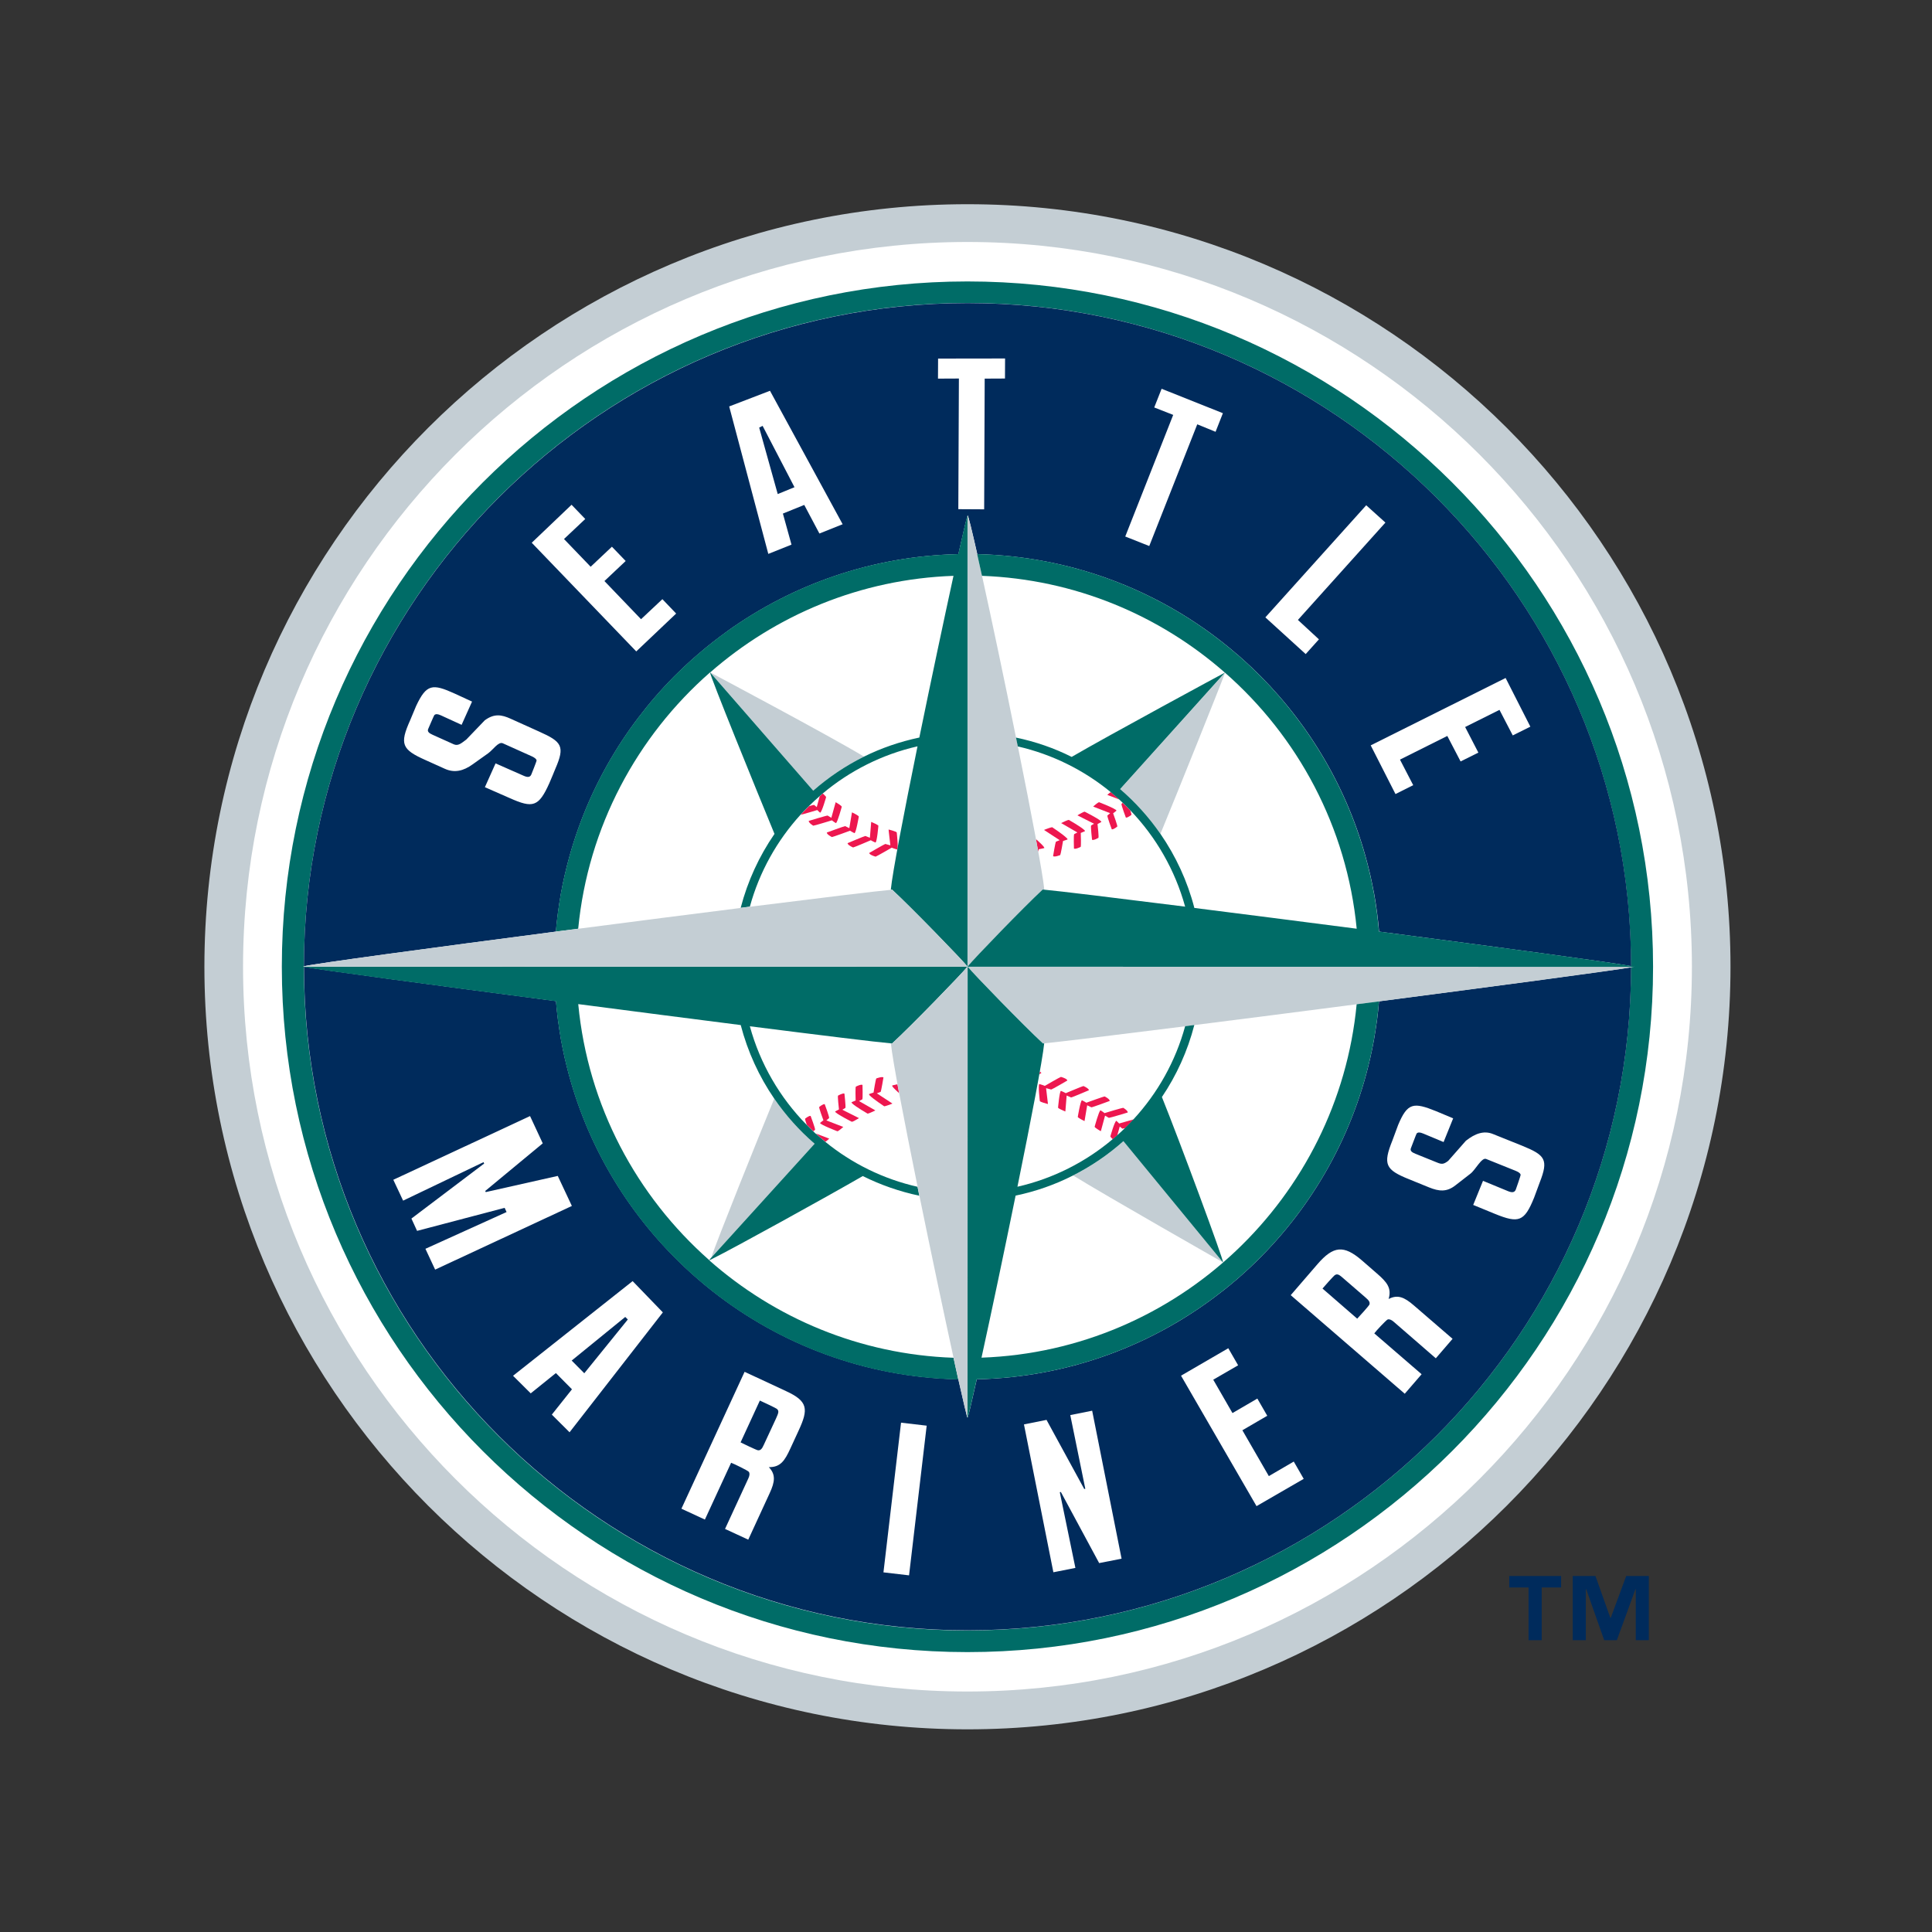 <?xml version="1.0" encoding="UTF-8"?>
<svg id="Layer_1" xmlns="http://www.w3.org/2000/svg" version="1.1" viewBox="0 0 400 400">
  <rect x="0" y="0" width="400" height="400" fill="#333333" stroke="none"/>
  <!-- Generator: Adobe Illustrator 30.0.0, SVG Export Plug-In . SVG Version: 2.1.1 Build 123)  -->
  <defs>
    <style>
      .st0 {
        fill: #c4ced4;
      }

      .st1 {
        fill: #006c67;
      }

      .st2 {
        fill: #fff;
      }

      .st3 {
        fill: #ed174f;
      }

      .st4 {
        fill: #002b5c;
      }
    </style>
  </defs>
  <g>
    <g>
      <path class="st2" d="M200.3,354.35c85.16,0,154.19-69.03,154.19-154.2S285.47,45.96,200.3,45.96,46.1,115.01,46.1,200.15s69.05,154.2,154.2,154.2Z"/>
      <g>
        <path class="st1" d="M200.3,337.58c-75.75,0-137.38-61.64-137.38-137.42S124.55,62.73,200.3,62.73s137.38,61.65,137.38,137.42-61.63,137.42-137.38,137.42ZM200.3,58.27c-78.27,0-141.95,63.63-141.95,141.88s63.68,141.9,141.95,141.9,141.95-63.65,141.95-141.9S278.57,58.27,200.3,58.27Z"/>
        <path class="st0" d="M42.32,200.15c0,87.06,70.87,157.89,157.98,157.89s157.98-70.83,157.98-157.89S287.41,42.28,200.3,42.28,42.32,113.1,42.32,200.15ZM50.32,200.15c0-82.74,67.27-150.05,149.98-150.05s149.99,67.31,149.99,150.05-67.28,150.06-149.99,150.06S50.32,282.9,50.32,200.15Z"/>
        <g>
          <g>
            <path class="st0" d="M178.88,156.65c-6.91-4.2-31.85-17.44-31.85-17.44l21.34,24.49c3.16-2.78,6.69-5.15,10.51-7.05Z"/>
            <path class="st0" d="M231.92,163.37c3.16,2.72,5.96,5.83,8.34,9.26,3.45-8.37,12.5-30.89,13.38-33.36l-21.71,24.1Z"/>
            <path class="st0" d="M160.3,227.46c-3.38,8.22-11.88,29.38-13.06,32.95l21.42-23.61c-3.16-2.74-5.98-5.87-8.36-9.34Z"/>
            <path class="st0" d="M147.1,260.94s.19-.14.53-.4c-.2.09-.38.18-.51.24-.02.09-.04.16-.02.16Z"/>
            <path class="st0" d="M222.18,243.37c6.9,4.27,31.05,18,31.05,18l-20.62-25.1c-3.14,2.81-6.65,5.19-10.43,7.11Z"/>
            <path class="st3" d="M169.8,168.25c.37-.1,1.24-3.22,1.24-3.22-.06-.17-.48-.55-.68-.74-.22.18-.44.38-.65.56l-.61,2.25-.55-.45c-.07-.02-.51.09-1.04.25-.6.57-1.17,1.17-1.74,1.79.8-.18,3.04-.86,3.44-.98.24.27.58.55.58.55Z"/>
            <path class="st3" d="M173.07,170.42c.33-.14,1.21-3.4,1.21-3.4-.09-.25-1.01-.78-1.01-.78l-.26-.15-.07.27-.82,2.96-.77-.47c-.2-.02-3.91,1.11-3.91,1.11-.05.4.93.99.93.99.18.02,3.47-.99,3.87-1.11.3.27.83.58.83.58Z"/>
            <path class="st3" d="M172.22,173.31c.18,0,3.51-1.22,3.78-1.32.33.24.92.51.92.51.33-.16.89-3.45.89-3.45-.13-.24-1.15-.73-1.15-.73l-.27-.13-.05.31-.5,2.96-.86-.42c-.18-.01-3.8,1.33-3.8,1.33-.02.4,1.05.93,1.05.93Z"/>
            <path class="st3" d="M175.56,174.77h0c.27.36,1.06.69,1.06.69.17,0,3.42-1.39,3.67-1.5.35.23.97.48.97.48.33-.17.6-3.49.6-3.49-.15-.22-1.2-.66-1.2-.66l-.29-.12-.02.3-.25,2.98-.93-.37c-.18,0-3.69,1.49-3.69,1.49,0,.07.04.14.09.2Z"/>
            <path class="st3" d="M179.95,176.6c.01.07.07.13.12.19h0c.31.33,1.21.57,1.21.57.16-.02,3.14-1.74,3.34-1.86.4.18,1.13.38,1.13.38.28-.24-.09-3.55-.09-3.54-.16-.2-1.36-.51-1.36-.51l-.32-.09.02.34.34,2.94-1.04-.29c-.18.03-3.36,1.88-3.36,1.88Z"/>
            <path class="st3" d="M195.59,177.33h.01-.01Z"/>
            <path class="st3" d="M200.52,177.64s0,0,0,.02c0-.01,0-.01,0-.02h0Z"/>
            <path class="st3" d="M214.96,176.38c.05-.24.07-.44.09-.55.42-.06,1.17-.25,1.17-.25.01-.04-.02-.11-.09-.2h.03s-.05-.05-.05-.05c-.28-.39-1-1.04-1.63-1.61.17.94.33,1.83.48,2.67Z"/>
            <path class="st3" d="M218.63,174.26c-.15.17-.6,3-.6,3,.31.24,1.46-.22,1.46-.22.14-.16.53-2.54.6-2.92.39-.11.95-.33.95-.33,0-.04-.05-.12-.12-.2l.03-.02-.09-.04c-.64-.69-3.01-2.26-3.01-2.26-.22-.02-1.3.4-1.3.4l-.4.16,3.25,2.12-.77.31Z"/>
            <path class="st3" d="M222.39,172.71c-.13.2-.04,2.98-.04,2.98.33.19,1.39-.35,1.39-.35.11-.18.04-2.41.02-2.89.38-.13.89-.38.89-.38,0-.04-.05-.11-.13-.19h.02s-.07-.05-.07-.05c-.68-.66-3.18-2.08-3.18-2.08-.22-.01-1.21.48-1.21.48l-.38.18,3.36,1.94-.68.36Z"/>
            <path class="st3" d="M225.9,170.91c-.12.22.2,2.96.2,2.96.33.18,1.32-.41,1.32-.41.1-.18-.13-2.41-.19-2.85.35-.16.8-.44.8-.44,0-.05-.05-.11-.14-.18l.02-.02-.05-.02c-.68-.6-3.29-1.9-3.29-1.9-.22,0-1.14.54-1.14.54l-.36.22,3.45,1.74-.62.36Z"/>
            <path class="st3" d="M229.27,168.83c-.07.25.91,2.87.91,2.87.35.1,1.15-.58,1.15-.58.04-.2-.69-2.25-.87-2.74.3-.2.7-.55.7-.55-.06-.38-3.61-1.74-3.61-1.74-.24.04-.95.66-.95.66l-.27.24,3.51,1.37-.56.48ZM230.3,171.39h0,0Z"/>
            <path class="st3" d="M233.1,169.27c.35.09,1.15-.57,1.15-.57.02-.09-.09-.47-.23-.91-.51-.54-1.04-1.07-1.59-1.58l-.24.23c-.07.23.91,2.84.91,2.84Z"/>
            <path class="st3" d="M229.25,164.57l2.47.95c-.58-.53-1.17-1.04-1.77-1.53-.22.16-.42.34-.42.34l-.27.24Z"/>
            <path class="st3" d="M231.13,232.05c-.38.11-1.24,3.23-1.24,3.23.04.13.29.39.5.59.32-.26.62-.53.93-.8l.51-1.83.55.44s.26-.04.57-.11c.6-.6,1.19-1.2,1.77-1.82-.99.27-2.66.76-3.01.86-.24-.26-.57-.55-.57-.55Z"/>
            <path class="st3" d="M232.55,229.37c-.18-.03-3.45.95-3.87,1.09-.3-.27-.84-.58-.84-.58-.33.14-1.21,3.41-1.21,3.41.11.24,1.03.77,1.03.77l.26.14.87-3.22.79.46c.18.02,3.91-1.11,3.91-1.11.04-.4-.93-.97-.93-.97Z"/>
            <path class="st3" d="M228.71,227.01c-.18-.02-3.58,1.23-3.8,1.3-.33-.24-.91-.51-.91-.51-.32.16-.86,3.45-.86,3.45.12.24,1.12.72,1.12.72l.28.14.55-3.27.87.42c.18.02,3.79-1.32,3.79-1.32.04-.4-1.03-.93-1.03-.93Z"/>
            <path class="st3" d="M225.36,225.53h.01-.01c-.27-.36-1.04-.68-1.04-.68-.18,0-3.47,1.41-3.67,1.48-.36-.22-1-.48-1-.48-.31.17-.59,3.49-.59,3.49.14.22,1.22.66,1.22.66l.29.12.27-3.3.92.4c.18,0,3.69-1.5,3.69-1.5,0-.07-.04-.15-.09-.2Z"/>
            <path class="st3" d="M220.99,223.71c-.02-.06-.06-.13-.11-.19h0-.01c-.32-.33-1.21-.56-1.21-.56-.17.02-3.2,1.77-3.34,1.86-.39-.18-1.14-.38-1.14-.38-.29.24.11,3.56.11,3.54.17.2,1.36.51,1.36.51l.32.09-.39-3.29,1.06.29c.18-.02,3.36-1.88,3.36-1.88Z"/>
            <path class="st3" d="M215.45,221.97h0c-.05-.05-.1-.08-.16-.12-.02.2-.06.38-.09.57.24-.15.39-.26.39-.26,0-.07-.06-.13-.13-.18h0Z"/>
            <path class="st3" d="M182.32,226.07c.13-.17.59-3,.59-3-.31-.23-1.48.21-1.48.21-.13.16-.51,2.52-.57,2.92-.4.11-.96.33-.96.33,0,.04.16.27.16.27.65.68,3.01,2.25,3.01,2.25.2.01,1.3-.41,1.3-.41l.4-.16-3.23-2.12.78-.29Z"/>
            <path class="st3" d="M178.54,227.6c.11-.2.03-2.98.03-2.98-.35-.19-1.38.36-1.38.36-.11.17-.06,2.41-.04,2.87-.38.14-.87.37-.87.37,0,.05.18.25.18.25.68.66,3.17,2.1,3.17,2.1.22,0,1.22-.49,1.22-.49l.38-.18-3.38-1.94.7-.36Z"/>
            <path class="st3" d="M175.03,229.38c.11-.21-.2-2.96-.2-2.96-.33-.16-1.33.42-1.33.42-.1.18.15,2.41.2,2.86-.35.16-.8.43-.8.43,0,.04.05.11.13.18h0s.02.02.02.02c.66.59,3.32,1.93,3.32,1.93.22-.01,1.13-.56,1.13-.56l.35-.2-3.45-1.74.63-.38Z"/>
            <path class="st3" d="M171.66,231.48c.07-.24-.91-2.87-.91-2.87-.36-.09-1.15.59-1.15.59-.05.2.69,2.25.88,2.74-.29.2-.7.56-.7.56.06.37,3.6,1.72,3.6,1.72.24-.04.95-.68.95-.68l.27-.22-3.51-1.35.57-.49Z"/>
            <path class="st3" d="M167.83,231.04c-.36-.09-1.15.58-1.15.58-.02.11.15.66.35,1.25.45.46.91.9,1.37,1.35l.35-.31c.07-.25-.92-2.87-.92-2.87Z"/>
            <path class="st3" d="M171.69,235.74l-2.82-1.07c.66.58,1.33,1.16,2.03,1.72.26-.19.52-.41.52-.41l.27-.25Z"/>
          </g>
          <path class="st3" d="M185.81,224.48c-.41.07-1.1.26-1.1.26-.01.05.02.12.09.22h-.03s.05.05.05.05c.24.31.78.83,1.33,1.32-.11-.64-.24-1.25-.35-1.85Z"/>
        </g>
        <g>
          <path class="st0" d="M338.45,200.14s-.12-.02-.23-.04c.09.03.14.05.16.05.03,0,.07-.02.07-.02Z"/>
          <g>
            <path class="st4" d="M285.51,207.33c-.11,1.32-.25,2.64-.42,3.96-.01.02-.01.06-.02.1-.18,1.29-.38,2.57-.6,3.86,0,.04-.02.07-.02.12-.24,1.28-.49,2.54-.78,3.8,0,.02,0,.05-.02.07-3.84,16.74-12.59,31.61-24.67,43.02-.01,0-.01.02-.02.02-.91.86-1.86,1.71-2.81,2.54-.02.02-.04.04-.06.05-.96.81-1.92,1.61-2.9,2.39-.02.02-.05.03-.07.04-14.08,11.09-31.71,17.85-50.89,18.27-1.09,4.9-1.81,7.95-1.9,7.93-.09.02-.82-3.04-1.91-7.93-19.19-.42-36.84-7.18-50.93-18.27-.02-.01-.03-.02-.05-.04-.99-.78-1.96-1.58-2.91-2.41-.02-.02-.04-.02-.05-.04-.97-.82-1.9-1.68-2.83-2.56h0c-12.1-11.41-20.87-26.3-24.69-43.07-.01-.02-.01-.02-.02-.04-.29-1.28-.55-2.54-.78-3.84,0-.04,0-.07-.02-.1-.22-1.29-.42-2.58-.59-3.89-.01-.02-.02-.06-.02-.08-.16-1.32-.31-2.63-.42-3.97h0c-26.02-3.41-49.83-6.61-52.17-7.11.03,75.76,61.65,137.39,137.38,137.39s137.3-61.57,137.38-137.28c-4.38.73-27.32,3.8-52.17,7.04h0Z"/>
            <path class="st4" d="M115.09,192.88c.11-1.31.26-2.63.43-3.93,0-.04,0-.09.02-.13.17-1.28.37-2.55.59-3.81.02-.06.02-.12.04-.19.22-1.24.48-2.5.77-3.73,0-.05.02-.11.04-.16.29-1.25.6-2.49.95-3.72,0-.03,0-.04.02-.07,4.24-15.16,12.57-28.62,23.72-39.14,0,0,.02,0,.02,0,.91-.87,1.85-1.71,2.8-2.52.03-.03.05-.05.09-.08.94-.81,1.9-1.59,2.87-2.36.03-.04.07-.06.09-.07.99-.78,1.99-1.53,3.02-2.27.01-.01.02-.02.03-.03,13.54-9.69,30.01-15.54,47.81-15.94h.02c1.1-4.94,1.83-8.01,1.92-8,.13-.04.88,3.05,2,8,19.15.45,36.75,7.2,50.8,18.27.03.02.05.04.07.06.99.77,1.94,1.57,2.89,2.39.03,0,.05.04.09.06.95.82,1.87,1.66,2.78,2.52.01,0,.02.02.03.02,11.13,10.51,19.44,23.97,23.68,39.11,0,.03.02.05.02.07.34,1.23.66,2.47.95,3.71,0,.05.02.11.04.16.28,1.24.53,2.49.77,3.73,0,.07.02.13.04.18.22,1.26.42,2.52.59,3.82,0,.04.02.08.02.13.17,1.3.31,2.61.42,3.92h0c24.9,3.25,47.85,6.34,52.18,7.14-.09-75.71-61.69-137.27-137.38-137.27S62.97,124.33,62.92,200.06c2.34-.58,26.17-3.78,52.17-7.18h0Z"/>
            <path class="st2" d="M254.3,279.13l2.04,3.54-5.15,2.98,3.98,6.91,5.15-3,2.05,3.56-5.15,3,5.48,9.49,5.16-3.01,2.06,3.58-9.77,5.65-15.63-27.01,9.78-5.68Z"/>
            <path class="st2" d="M300.87,231.52l-1.99,4.93-4.24-1.77c-.65-.27-1.07-.29-1.34,0-.07.07-1.11,2.87-1.17,3-.24.56.13.88.93,1.2l4.48,1.81c.93.38,1.33.4,2.3-.35l3.66-4.16c1.9-1.5,3.73-2.16,5.61-1.39l6.03,2.42c4.79,1.95,5.49,2.86,3.66,7.56-.06.18-1.11,3.01-1.18,3.19-2.02,4.99-3.19,5.35-8.08,3.37l-4.53-1.86,2.03-4.99,5.19,2.14c.82.33,1.33.29,1.59-.31.06-.17,1.05-2.96,1.01-3.1-.08-.31-.42-.55-1-.79l-6.14-2.47c-.92-.38-2.21,2.25-3.24,3.04l-3.13,2.43c-1.81,1.42-3.4,1.24-5.44.42l-4.13-1.68c-4.92-1.98-5.47-3.06-3.46-8.06.07-.18,1.12-3.03,1.18-3.19,1.94-4.63,3.18-4.74,7.86-2.85l3.53,1.48Z"/>
            <g>
              <path class="st2" d="M191.86,295.16l-3.65,31-5.3-.62,3.64-30.99,5.31.62Z"/>
              <path class="st2" d="M112.38,236.71l-11.92,9.87.11.23,14.91-3.35,2.92,6.22-28.31,13.18-2.01-4.31,16.8-7.61-.4-.87-18.13,4.77-1.17-2.55,15.06-11.39-.13-.29-16.65,7.97-2.03-4.32,28.31-13.19,2.63,5.65Z"/>
              <path class="st2" d="M162.73,288.01c4.57,2.1,4.68,3.73,2.61,8.19l-1.7,3.69c-1.18,2.56-2.05,3.89-4.46,3.87,1.46,1.52,1.26,3.04.18,5.37l-4.44,9.64-4.81-2.22,4.84-10.49c.26-.6.3-1,.09-1.33-.18-.26-3.14-1.7-3.67-1.88l-5.43,11.76-4.86-2.25,13.08-28.34,8.56,3.98ZM153.33,298.63c.39.22,3.31,1.6,3.57,1.63.54.08.86-.27,1.24-1.13l2.52-5.43c.49-1.11.72-1.59.15-2.03-.2-.16-3.09-1.53-3.49-1.7l-3.99,8.66Z"/>
              <path class="st2" d="M216.67,293.97l7.81,14.31.22-.04-3.11-15.26,4.53-.91,6.09,30.64-4.64.91-7.93-14.72-.22.05,3.23,15.67-4.56.9-6.09-30.61,4.68-.94Z"/>
              <path class="st2" d="M272.76,261.74c3.3-3.81,5.44-4.02,9.17-.82l3.07,2.67c2.13,1.84,3.17,3.05,2.5,5.35,1.87-.97,3.26-.37,5.21,1.32l8.03,6.93-3.47,4.03-8.74-7.58c-.47-.4-.87-.56-1.22-.46-.32.11-2.45,2.41-2.78,2.88l9.8,8.46-3.49,4.04-23.61-20.41,5.54-6.42ZM281,273.01c.33-.32,2.37-2.61,2.5-2.86.2-.48-.03-.88-.74-1.48l-4.53-3.92c-.91-.8-1.32-1.15-1.92-.71-.2.14-2.25,2.41-2.5,2.74l7.2,6.25Z"/>
            </g>
            <g>
              <path class="st2" d="M208.09,74.22l-.02,4.15-4.2.02-.11,27.06-5.35-.03.12-27.05-4.33.02.02-4.15,13.87-.02Z"/>
              <path class="st2" d="M97.74,145.24l-2.17,4.83-4.3-1.97c-.67-.3-1.06-.32-1.35-.04-.08.08-1.19,2.69-1.25,2.82-.26.55.11.9.88,1.24l4.42,1.99c.91.39,1.59-.27,2.58-1l3.82-3.98c1.95-1.44,3.49-1.17,5.34-.33l5.92,2.67c4.71,2.1,5.37,3.03,3.36,7.67-.07.18-1.17,2.85-1.26,3.02-2.21,4.91-3.4,5.22-8.21,3.07l-5.13-2.25,2.21-4.93,5.81,2.56c.81.36,1.32.35,1.59-.25.06-.15,1.13-2.8,1.1-2.94-.07-.29-.4-.55-.97-.82l-6.03-2.71c-.91-.4-1.99,1.32-3.03,2.07l-3.23,2.3c-1.88,1.35-3.73,1.82-5.74.91l-4.06-1.83c-4.84-2.16-5.33-3.29-3.14-8.18.08-.18,1.2-2.86,1.26-3.01,2.14-4.55,3.38-4.64,7.98-2.55l3.6,1.66Z"/>
              <path class="st2" d="M118.34,104.51l2.83,2.94-4.4,4.15,5.52,5.74,4.4-4.15,2.85,2.96-4.4,4.15,7.58,7.9,4.42-4.15,2.85,2.98-8.26,7.84-21.64-22.5,8.24-7.86Z"/>
              <path class="st2" d="M159.42,80.91l15.04,27.63-4.81,1.92-3.14-5.92-4.42,1.79,1.78,6.43-4.8,1.92-8.1-30.53,8.44-3.24ZM161.02,102.29l3.47-1.42-6.6-12.7-.71.36,3.84,13.76Z"/>
              <path class="st2" d="M253.19,85.54l-1.52,3.86-3.79-1.55-9.94,25.2-4.97-1.97,9.93-25.18-3.93-1.54,1.53-3.87,12.69,5.06Z"/>
              <path class="st2" d="M286.83,108.2l-18.11,20.15,4.35,4.02-2.74,3.05-8.35-7.6,20.88-23.21,3.97,3.58Z"/>
              <path class="st2" d="M316.84,150.45l-3.64,1.81-2.75-5.29-7.11,3.55,2.74,5.3-3.68,1.83-2.75-5.28-9.8,4.9,2.74,5.29-3.67,1.84-5.13-10.08,27.93-13.95,5.13,10.09Z"/>
            </g>
            <path class="st1" d="M200.32,106.72c-.09,0-.82,3.07-1.92,8h-.02c-17.8.4-34.28,6.25-47.81,15.94-.02.02-.02.02-.03.03-1.02.73-2.03,1.48-3.02,2.27-.02.02-.06.04-.09.07-.97.77-1.94,1.56-2.87,2.36-.03.03-.06.05-.09.08-.95.81-1.88,1.65-2.8,2.52,0,0-.02,0-.02,0-11.15,10.52-19.48,23.98-23.72,39.14-.01.03-.02.04-.02.07-.34,1.22-.66,2.47-.95,3.72-.01.05-.03.11-.04.16-.29,1.23-.54,2.49-.77,3.73-.01.07-.02.13-.04.19-.22,1.26-.42,2.53-.59,3.81-.01.04-.02.09-.02.13-.18,1.3-.32,2.61-.43,3.93h0c1.54-.2,3.08-.4,4.64-.59,2.03-21.1,12.2-39.84,27.3-53.07-.13.46,9.74,24.74,13.34,33.44-3.17,4.6-5.56,9.76-7,15.31.64-.09,1.28-.16,1.9-.25,1.97-7.18,5.62-13.69,10.51-19.05.56-.62,1.13-1.22,1.74-1.79.71-.71,1.45-1.38,2.2-2.04.22-.19.43-.38.65-.56,5.58-4.68,12.27-8.08,19.61-9.75-2.81,13.82-5.19,26.15-5.53,29.7.09-.02.2-.02.27-.03,3.98,3.68,14.38,14.4,15.61,15.92v-93.4ZM190.34,152.7c-4.02.85-7.87,2.17-11.46,3.95-3.82,1.9-7.35,4.27-10.51,7.05l-21.34-24.48c13.57-11.88,31.12-19.32,50.38-20-1.97,9.03-4.65,21.66-7.07,33.48Z"/>
            <path class="st1" d="M115.09,207.3c.11,1.33.26,2.65.42,3.97,0,.02,0,.06.02.08.17,1.31.37,2.59.59,3.89.01.03.02.06.02.1.24,1.29.49,2.56.78,3.84,0,.02,0,.02.02.04,3.82,16.77,12.59,31.66,24.69,43.07h0c.93.88,1.86,1.73,2.83,2.56.02.02.04.02.05.04.95.82,1.92,1.63,2.91,2.41.02.02.03.03.05.04,14.09,11.09,31.74,17.86,50.93,18.27-.3-1.35-.63-2.87-.99-4.5-19.36-.68-37.01-8.2-50.61-20.21.02.02.11-.02.31-.11.13-.06.31-.15.51-.24,4.21-2.08,23.62-12.79,31.01-17.06,3.67,1.83,7.59,3.2,11.7,4.07-.13-.62-.24-1.23-.37-1.85-7.11-1.61-13.61-4.84-19.08-9.3-.69-.57-1.37-1.14-2.03-1.72-.16-.16-.31-.31-.48-.46-.46-.45-.92-.89-1.37-1.35-5.52-5.61-9.62-12.61-11.75-20.4,14.84,1.88,26.3,3.29,29.17,3.53.09.02.2.03.27.03,3.98-3.66,14.38-14.38,15.61-15.91l-137.6.02s.09.03.2.05c2.33.49,26.15,3.69,52.17,7.09h0ZM153.36,212.23c1.44,5.52,3.8,10.66,6.94,15.23,2.38,3.47,5.19,6.6,8.36,9.34l-21.42,23.61-.42.47c-15.02-13.25-25.11-31.95-27.1-52.99,11.57,1.51,23.34,3.03,33.65,4.34Z"/>
            <path class="st0" d="M200.34,200.15h-.03s.02-.02.03-.03c0,0,.02-.02.02-.03,1.39-1.69,11.59-12.25,15.51-15.89.09,0,.22.02.35.02-.35-3.53-2.69-15.86-5.48-29.67-.13-.61-.25-1.21-.38-1.83-2.38-11.82-5.05-24.45-7.04-33.49-.35-1.63-.69-3.13-1-4.5h0c-1.11-4.95-1.87-8.04-2-8v93.4c-1.22,1.53-11.62,12.26-15.6,15.91-.08,0-.18-.02-.27-.03.34,3.53,2.72,15.86,5.53,29.69.12.62.24,1.22.37,1.85,2.42,11.84,5.1,24.52,7.07,33.55.36,1.63.69,3.14.99,4.5h0c1.09,4.9,1.82,7.95,1.91,7.93l.02-93.37Z"/>
            <path class="st0" d="M200.32,200.12c-1.22-1.52-11.63-12.24-15.61-15.92-.08.02-.18.02-.27.03-2.87.24-14.33,1.65-29.17,3.5-.62.09-1.26.16-1.9.25-10.31,1.3-22.08,2.8-33.64,4.31-1.55.19-3.1.39-4.64.59-26.01,3.39-49.83,6.6-52.17,7.18-.13.02-.2.06-.2.08l137.6-.02Z"/>
            <path class="st0" d="M200.36,200.15c1.33,1.63,11.62,12.23,15.58,15.88.07,0,.17-.01.26-.02,2.83-.26,14.3-1.66,29.19-3.53.63-.09,1.26-.16,1.9-.25,10.3-1.3,22.04-2.8,33.6-4.31,1.55-.2,3.09-.39,4.62-.59,24.85-3.24,47.79-6.3,52.17-7.04.28-.05.48-.09.61-.13l-137.93-.02Z"/>
            <path class="st1" d="M285.5,192.87c-.11-1.3-.26-2.62-.42-3.92,0-.05-.02-.09-.02-.13-.17-1.29-.37-2.55-.59-3.82-.01-.05-.03-.11-.04-.18-.23-1.25-.49-2.49-.77-3.73-.01-.05-.03-.11-.04-.16-.29-1.24-.6-2.48-.95-3.71,0-.02-.02-.04-.02-.07-4.24-15.14-12.55-28.6-23.68-39.11-.01,0-.02-.02-.03-.02-.91-.86-1.83-1.7-2.78-2.52-.03-.02-.05-.05-.09-.06-.95-.82-1.9-1.62-2.89-2.39-.02-.02-.04-.04-.07-.06-14.05-11.07-31.65-17.82-50.8-18.27.31,1.37.65,2.87,1,4.5,19.22.71,36.75,8.15,50.29,20.04-.02-.01-24.08,12.99-31.72,17.45-3.6-1.81-7.48-3.16-11.53-4,.13.62.25,1.23.38,1.83,7.16,1.64,13.71,4.93,19.21,9.44.6.5,1.19,1.01,1.77,1.53.24.22.48.46.72.68.55.51,1.07,1.04,1.59,1.58,5.31,5.52,9.26,12.36,11.35,19.94-14.75-1.85-26.17-3.24-29.15-3.51-.13,0-.25-.02-.35-.02-3.93,3.64-14.12,14.2-15.51,15.89,0,.01-.02.03-.02.03-.01.02-.03.03-.03.03h.03l-.02,93.37c.09.02.82-3.04,1.9-7.93h0c19.18-.42,36.82-7.18,50.89-18.27.02-.02.05-.02.07-.04.99-.78,1.94-1.58,2.9-2.39.02-.02.04-.04.06-.05.95-.82,1.9-1.68,2.81-2.54,0,0,0-.02.02-.02,12.08-11.41,20.84-26.28,24.67-43.02.01-.02.02-.05.02-.07.29-1.26.55-2.52.78-3.8,0-.05.02-.09.02-.12.22-1.28.42-2.56.6-3.86,0-.03,0-.07.02-.1.17-1.33.31-2.64.42-3.96h0c-1.53.2-3.07.39-4.62.59-3.84,40.09-36.97,71.72-77.67,73.17,1.98-9.03,4.65-21.71,7.06-33.55,4.2-.88,8.18-2.28,11.89-4.17,3.78-1.92,7.29-4.3,10.43-7.11l20.62,25.1c.29-.11-9.16-25.6-12.65-34.23,3.03-4.49,5.32-9.52,6.71-14.91-.64.09-1.28.16-1.9.25-1.99,7.28-5.7,13.85-10.67,19.25-.58.62-1.17,1.22-1.77,1.82-.53.52-1.08,1.03-1.63,1.51-.31.27-.61.55-.93.8-5.6,4.73-12.34,8.17-19.72,9.85,2.82-13.85,5.19-26.21,5.54-29.69-.09,0-.18.02-.26.02-3.96-3.65-14.25-14.25-15.58-15.88l137.93.02h.14s-.02,0-.05-.02c-.02,0-.08-.02-.16-.05-.13-.02-.31-.06-.54-.1-4.33-.8-27.28-3.89-52.18-7.13h0ZM247.28,187.98c-1.44-5.57-3.85-10.74-7.03-15.35-2.38-3.43-5.18-6.54-8.34-9.26l21.44-23.83.26-.28c15.09,13.22,25.24,31.94,27.28,53.02-11.57-1.5-23.31-3-33.61-4.3Z"/>
          </g>
        </g>
      </g>
    </g>
    <path class="st4" d="M323.21,328.67h-4.02v10.91h-2.72v-10.91h-4v-2.38h10.74v2.38ZM341.39,339.58h-2.72v-10.58h-.06l-3.86,10.58h-2.62l-3.73-10.58h-.07v10.58h-2.71v-13.29h4.7l3.09,8.69h.07l3.21-8.69h4.68v13.29Z"/>
  </g>
  <path class="st2" d="M118.36,281.69l2.61,2.63,9.01-11.13-.53-.53-11.09,9.03ZM137.24,271.71l-19.32,24.83-3.67-3.66,4.17-5.24-3.33-3.36-5.21,4.2-3.66-3.64,24.76-19.6,6.25,6.47Z"/>
</svg>
